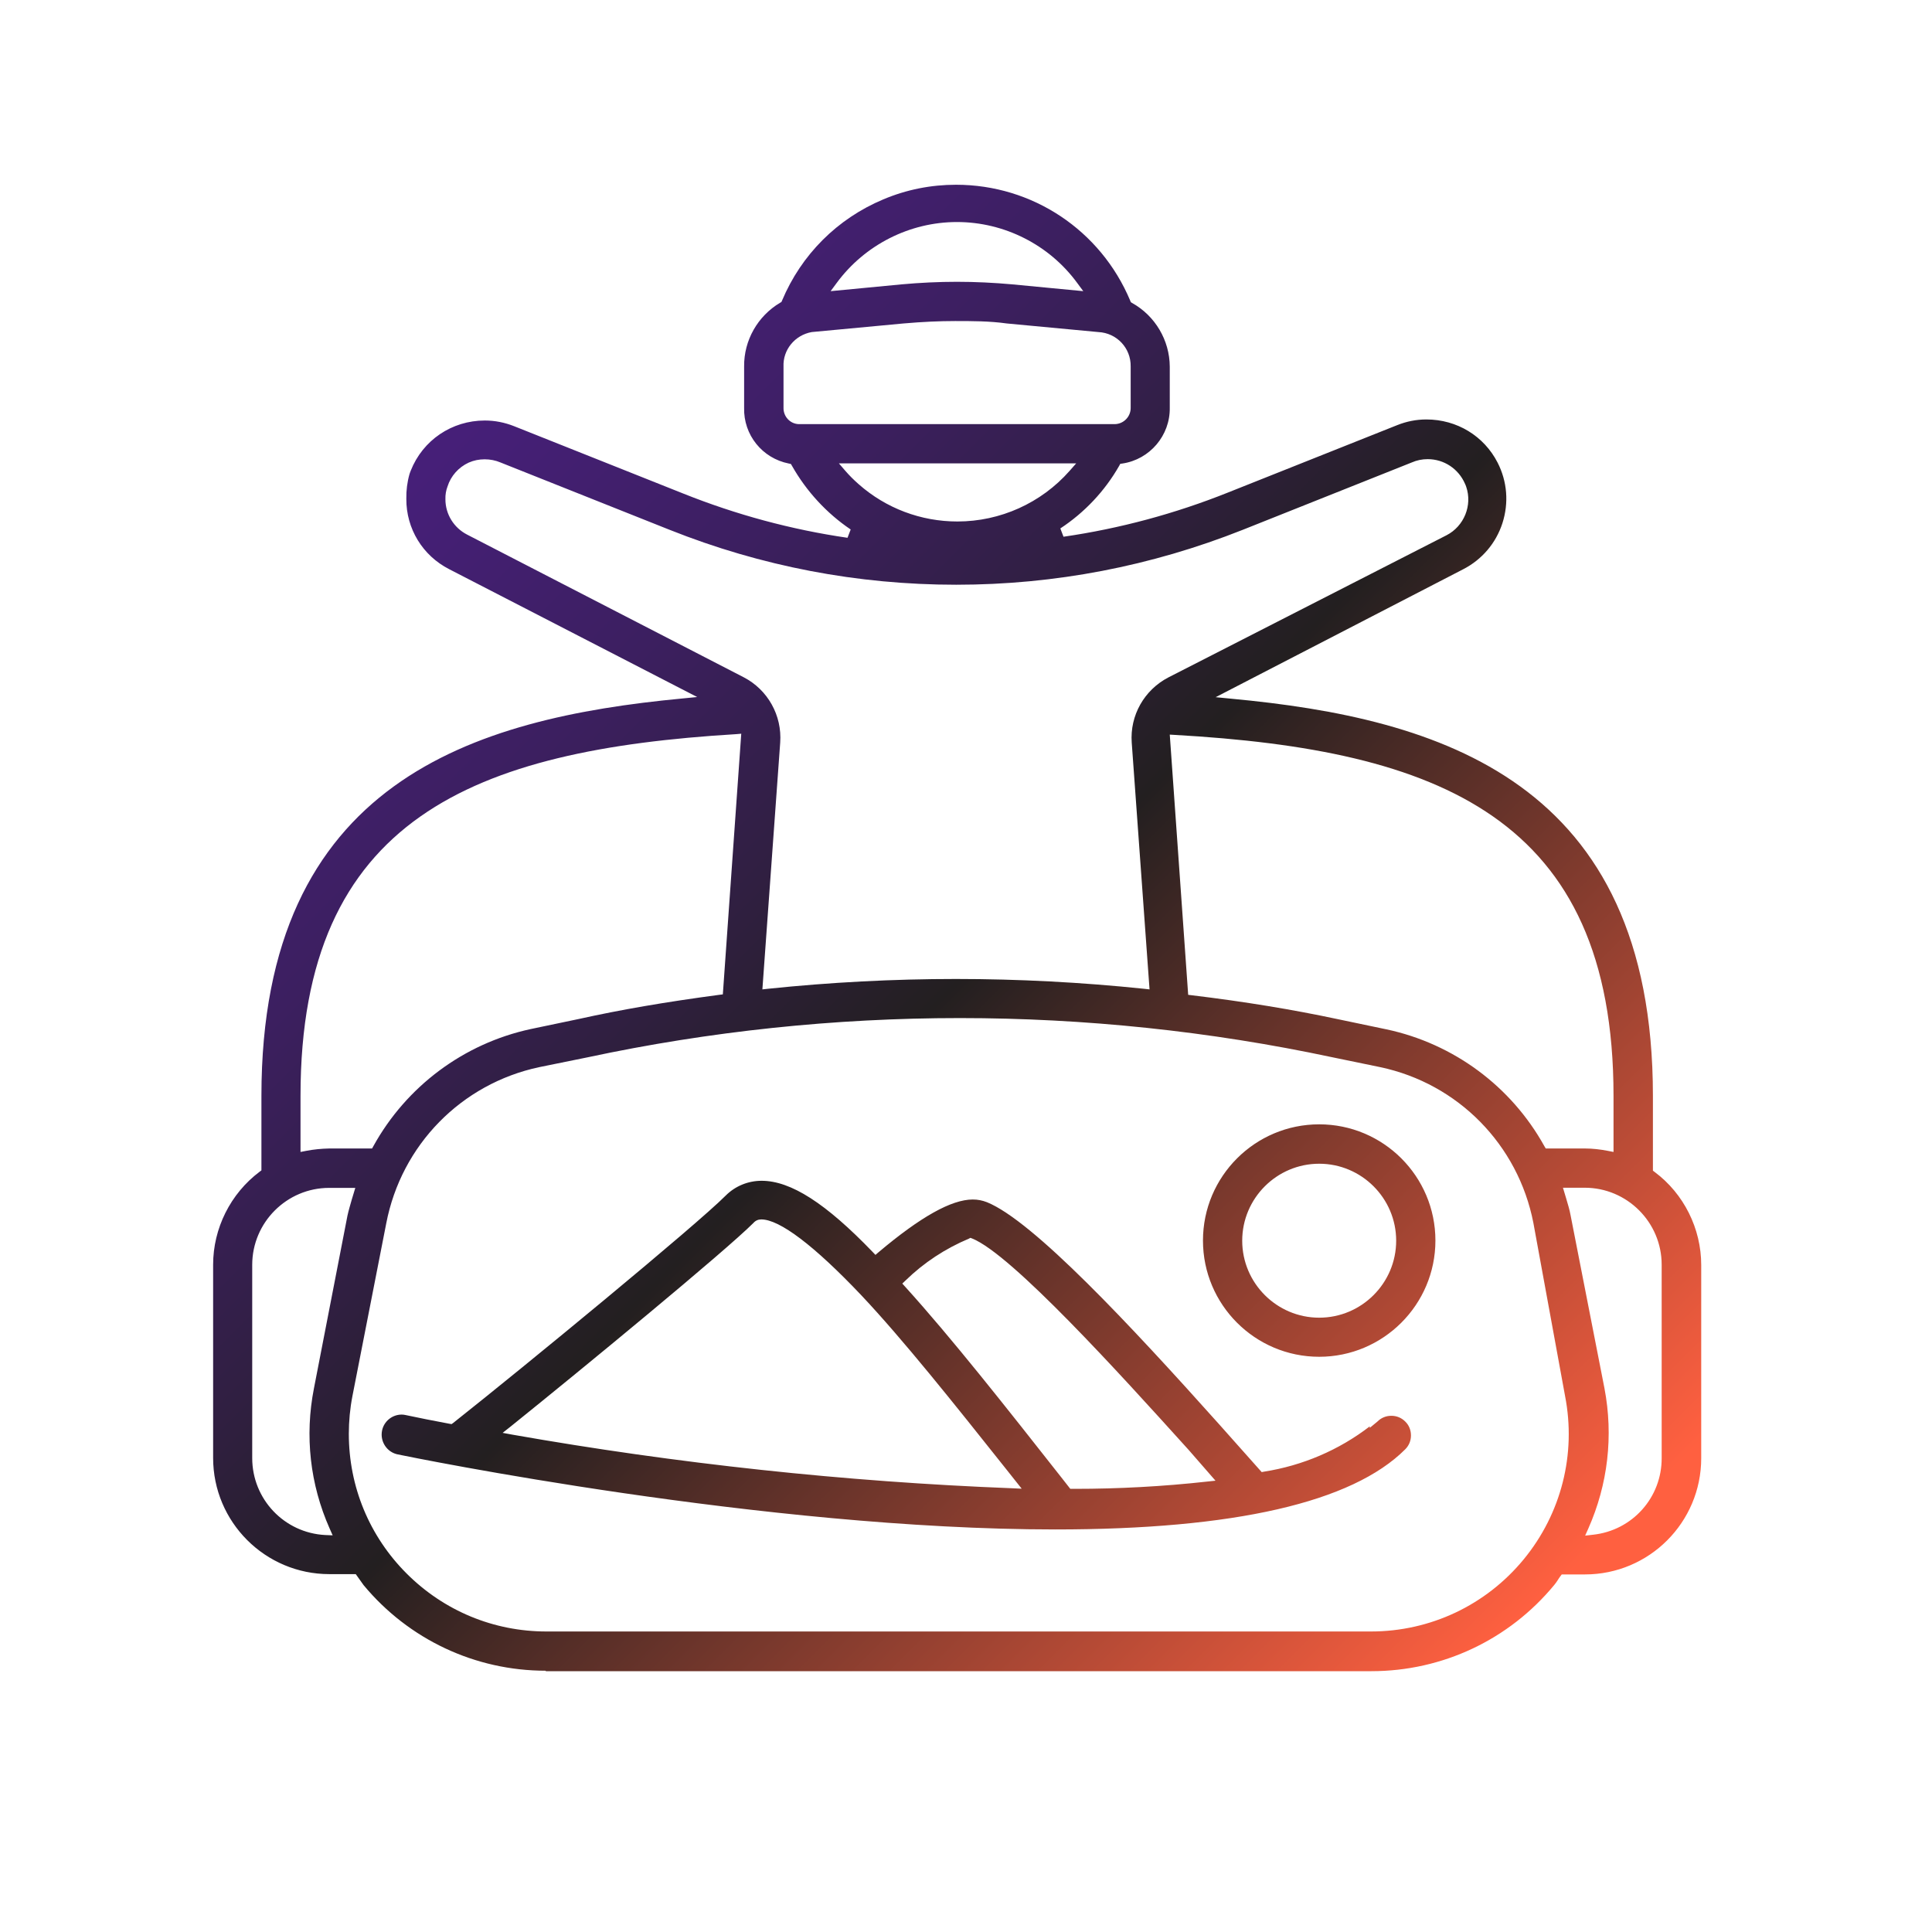<?xml version="1.0" encoding="utf-8"?>
<!-- Generator: Adobe Illustrator 28.7.1, SVG Export Plug-In . SVG Version: 9.03 Build 54978)  -->
<svg version="1.0" id="Layer_1" xmlns="http://www.w3.org/2000/svg" xmlns:xlink="http://www.w3.org/1999/xlink" x="0px" y="0px"
	 viewBox="0 0 128 128" style="enable-background:new 0 0 128 128;" xml:space="preserve">
<style type="text/css">
	.st0{fill-rule:evenodd;clip-rule:evenodd;fill:url(#SVGID_1_);}
	.st1{fill:url(#SVGID_00000175316023935449427780000007227969504560053422_);}
	.st2{fill:url(#SVGID_00000092417883707422588230000015968980700907250075_);}
	.st3{fill:url(#SVGID_00000052803709332757103350000007463931367871671219_);}
</style>
<linearGradient id="SVGID_1_" gradientUnits="userSpaceOnUse" x1="6.472" y1="14.839" x2="114.219" y2="122.586">
	<stop  offset="0" style="stop-color:#4C1F88"/>
	<stop  offset="0.09" style="stop-color:#4A1F83"/>
	<stop  offset="0.191" style="stop-color:#451F76"/>
	<stop  offset="0.297" style="stop-color:#3C1F60"/>
	<stop  offset="0.405" style="stop-color:#301F41"/>
	<stop  offset="0.498" style="stop-color:#231F20"/>
	<stop  offset="0.867" style="stop-color:#FF6040"/>
</linearGradient>
<path style="fill:url(#SVGID_1_);" d="M36.16,110.69c-4.68,0-9.08-2.07-12.07-5.67l-0.52-0.73h-1.75c-4.25,0-7.7-3.45-7.7-7.7v-12.8
	c0-2.41,1.15-4.71,3.08-6.16l0.12-0.09V72.6c0-20.86,14.08-25.01,27.85-26.32l1.02-0.1l-16.43-8.47c-1.76-0.9-2.85-2.68-2.84-4.66
	c-0.01-0.56,0.06-1.11,0.21-1.64c0.02-0.07,0.05-0.14,0.08-0.22c0.8-2.03,2.73-3.33,4.91-3.33c0.67,0,1.32,0.13,1.95,0.38l11.2,4.46
	c3.5,1.4,7.16,2.39,10.88,2.93l0.21-0.55c-1.6-1.08-2.94-2.54-3.89-4.22l-0.07-0.12l-0.14-0.03c-1.76-0.35-3.01-1.9-2.96-3.7v-2.73
	c-0.02-1.73,0.9-3.34,2.38-4.22l0.09-0.05l0.04-0.09c1.28-3.05,3.66-5.43,6.71-6.71c1.54-0.65,3.16-0.97,4.82-0.97
	c5.06,0,9.58,3.01,11.54,7.68l0.04,0.1L75,20.07c1.53,0.85,2.49,2.47,2.5,4.22v2.72c0.03,1.84-1.32,3.43-3.14,3.7l-0.14,0.02
	l-0.07,0.13c-0.95,1.67-2.3,3.1-3.9,4.15l0.21,0.55c3.73-0.54,7.4-1.53,10.9-2.93l11.2-4.46c0.62-0.25,1.27-0.38,1.94-0.38
	c2.03,0,3.82,1.1,4.72,2.86c0.64,1.25,0.75,2.67,0.32,4.01c-0.43,1.33-1.36,2.42-2.61,3.06l-16.39,8.47l1.02,0.1
	c13.82,1.29,27.95,5.43,27.95,26.32v4.95l0.12,0.09c1.93,1.44,3.08,3.75,3.08,6.16v12.8c0,4.25-3.45,7.7-7.7,7.7h-1.54l-0.09,0.12
	c-0.06,0.08-0.12,0.16-0.17,0.25c-0.07,0.11-0.14,0.21-0.23,0.32c-2.99,3.63-7.41,5.72-12.12,5.72H36.16z M63.59,67.45
	c-8.27,0-16.57,0.87-24.66,2.6l-3.2,0.65c-5.17,1.1-9.14,5.16-10.14,10.35l-2.24,11.44c-0.16,0.82-0.24,1.67-0.24,2.5
	c0,3.5,1.36,6.79,3.83,9.26c2.47,2.47,5.76,3.84,9.26,3.84h54.63c3.93,0,7.62-1.74,10.12-4.78c2.49-3.03,3.49-6.97,2.74-10.82
	l-2.1-11.47c-1.01-5.18-4.99-9.23-10.15-10.32l-3.2-0.66C80.16,68.32,71.86,67.45,63.59,67.45z M103.76,79.39
	c0.11,0.38,0.23,0.75,0.3,1.15l2.24,11.44c0.6,3.15,0.23,6.36-1.07,9.29l-0.21,0.47l0.52-0.06c2.61-0.28,4.57-2.47,4.55-5.1V83.79
	c0-2.81-2.29-5.1-5.1-5.1h-1.44L103.76,79.39z M21.81,78.7c-2.81,0-5.1,2.29-5.1,5.1v12.8c0,2.72,2.12,4.96,4.84,5.1l0.49,0.02
	l-0.2-0.45c-1.3-2.93-1.66-6.14-1.04-9.29l2.22-11.44c0.08-0.37,0.19-0.72,0.29-1.08l0.23-0.76H21.81z M48.76,48.64
	c-17.32,1.05-28.85,5.53-28.85,23.96v3.72l0.36-0.07c0.51-0.1,1.03-0.15,1.55-0.16h2.83l0.09-0.16c2.19-3.96,5.98-6.79,10.41-7.75
	l3.2-0.67c2.75-0.61,5.7-1.12,9.3-1.6l0.24-0.03l1.22-17.27L48.76,48.64z M78.72,65.91l0.25,0.03c3.48,0.42,6.65,0.94,9.7,1.59
	l3.2,0.67c4.44,0.95,8.25,3.77,10.45,7.74l0.09,0.15H105c0.51,0,1.03,0.06,1.54,0.16l0.36,0.07V72.6
	c0-18.48-11.62-22.92-29.06-23.91l-0.34-0.02L78.72,65.91z M63.33,64.86c4.15,0,8.34,0.22,12.47,0.65l0.36,0.04l-1.18-16.35
	c-0.13-1.8,0.83-3.49,2.43-4.32l18.43-9.42c1.16-0.6,1.72-1.98,1.3-3.21c-0.02-0.07-0.05-0.13-0.08-0.2
	c-0.43-0.99-1.39-1.63-2.47-1.63c-0.37,0-0.72,0.07-1.06,0.22l-11.19,4.46c-6.07,2.41-12.46,3.64-18.99,3.64s-12.92-1.22-18.99-3.64
	l-11.2-4.46c-0.33-0.14-0.69-0.21-1.05-0.21c-0.37,0-0.72,0.07-1.06,0.22c-0.67,0.31-1.18,0.88-1.4,1.58
	c-0.1,0.26-0.15,0.55-0.14,0.85c0,0.99,0.56,1.89,1.44,2.34l18.32,9.45c1.6,0.83,2.55,2.53,2.42,4.33l-1.18,16.35l0.36-0.04
	C54.99,65.08,59.18,64.86,63.33,64.86z M56.01,31.2c0.27,0.31,0.56,0.6,0.88,0.88c1.81,1.6,4.13,2.47,6.54,2.47
	c2.84,0,5.55-1.22,7.43-3.35l0.44-0.5H55.58L56.01,31.2z M63.28,21.27c-1.04,0-2.15,0.05-3.42,0.16L53.78,22
	c-1.12,0.2-1.92,1.18-1.87,2.29v2.71c-0.02,0.59,0.43,1.08,1.01,1.1h20.95c0.6-0.02,1.06-0.52,1.04-1.11v-2.71
	c0.02-1.22-0.92-2.22-2.14-2.28l-6.07-0.57C65.57,21.27,64.4,21.27,63.28,21.27z M63.4,14.71c-3.13,0-6.11,1.51-7.97,4.04l-0.4,0.54
	l4.7-0.45c1.21-0.11,2.45-0.17,3.67-0.17c1.22,0,2.45,0.06,3.67,0.17l4.7,0.45l-0.4-0.54C69.52,16.22,66.54,14.71,63.4,14.71z
	 M69.92,101.33c-19.27,0-42.58-4.77-43.56-4.97c-0.72-0.14-1.19-0.85-1.05-1.57c0.12-0.62,0.67-1.07,1.3-1.07
	c0.09,0,0.17,0.01,0.26,0.03c0.88,0.19,1.86,0.38,2.92,0.58l0.13,0.02l0.11-0.08c4.74-3.75,16.09-13.09,18.05-15.06
	c0.63-0.63,1.48-0.98,2.38-0.98c1.94,0,4.26,1.5,7.35,4.71l0.19,0.2l0.21-0.18c2.79-2.35,4.83-3.49,6.24-3.49
	c0.33,0,0.63,0.06,0.94,0.18c3.06,1.24,9.49,8.13,15.37,14.7l2.83,3.18l0.16-0.03c2.55-0.4,4.96-1.43,7-3v0.1l0.51-0.42
	c0.25-0.25,0.57-0.38,0.92-0.38c0.35,0,0.67,0.13,0.92,0.38c0.25,0.24,0.38,0.57,0.38,0.92s-0.13,0.67-0.38,0.92
	C89.58,99.54,81.77,101.33,69.92,101.33z M64.2,82.06c-1.57,0.66-2.99,1.59-4.21,2.78l-0.21,0.2l0.19,0.21
	c3.07,3.39,6.63,7.91,10.4,12.7l0.54,0.69h0.3c2.91,0,5.86-0.16,8.75-0.48l0.57-0.06l-1.77-2.03l-0.19-0.21
	c-4.32-4.78-11.55-12.77-14.17-13.81l-0.11-0.04L64.2,82.06z M50.43,80.79c-0.2,0-0.38,0.08-0.51,0.23
	c-1.9,1.9-11.35,9.68-16.1,13.5l-0.52,0.41l0.65,0.12c10.9,1.92,22.03,3.12,33.09,3.55l0.65,0.03l-1-1.26
	c-3.53-4.44-6.86-8.62-9.63-11.56c-3.12-3.29-5.41-5.02-6.62-5.02L50.43,80.79z M87.4,89.89c-4.25,0-7.7-3.45-7.7-7.7
	s3.45-7.7,7.7-7.7s7.7,3.45,7.7,7.7S91.64,89.89,87.4,89.89z M87.4,77.1c-2.81,0-5.1,2.29-5.1,5.1s2.29,5.1,5.1,5.1
	s5.1-2.29,5.1-5.1S90.21,77.1,87.4,77.1z"/>
</svg>
